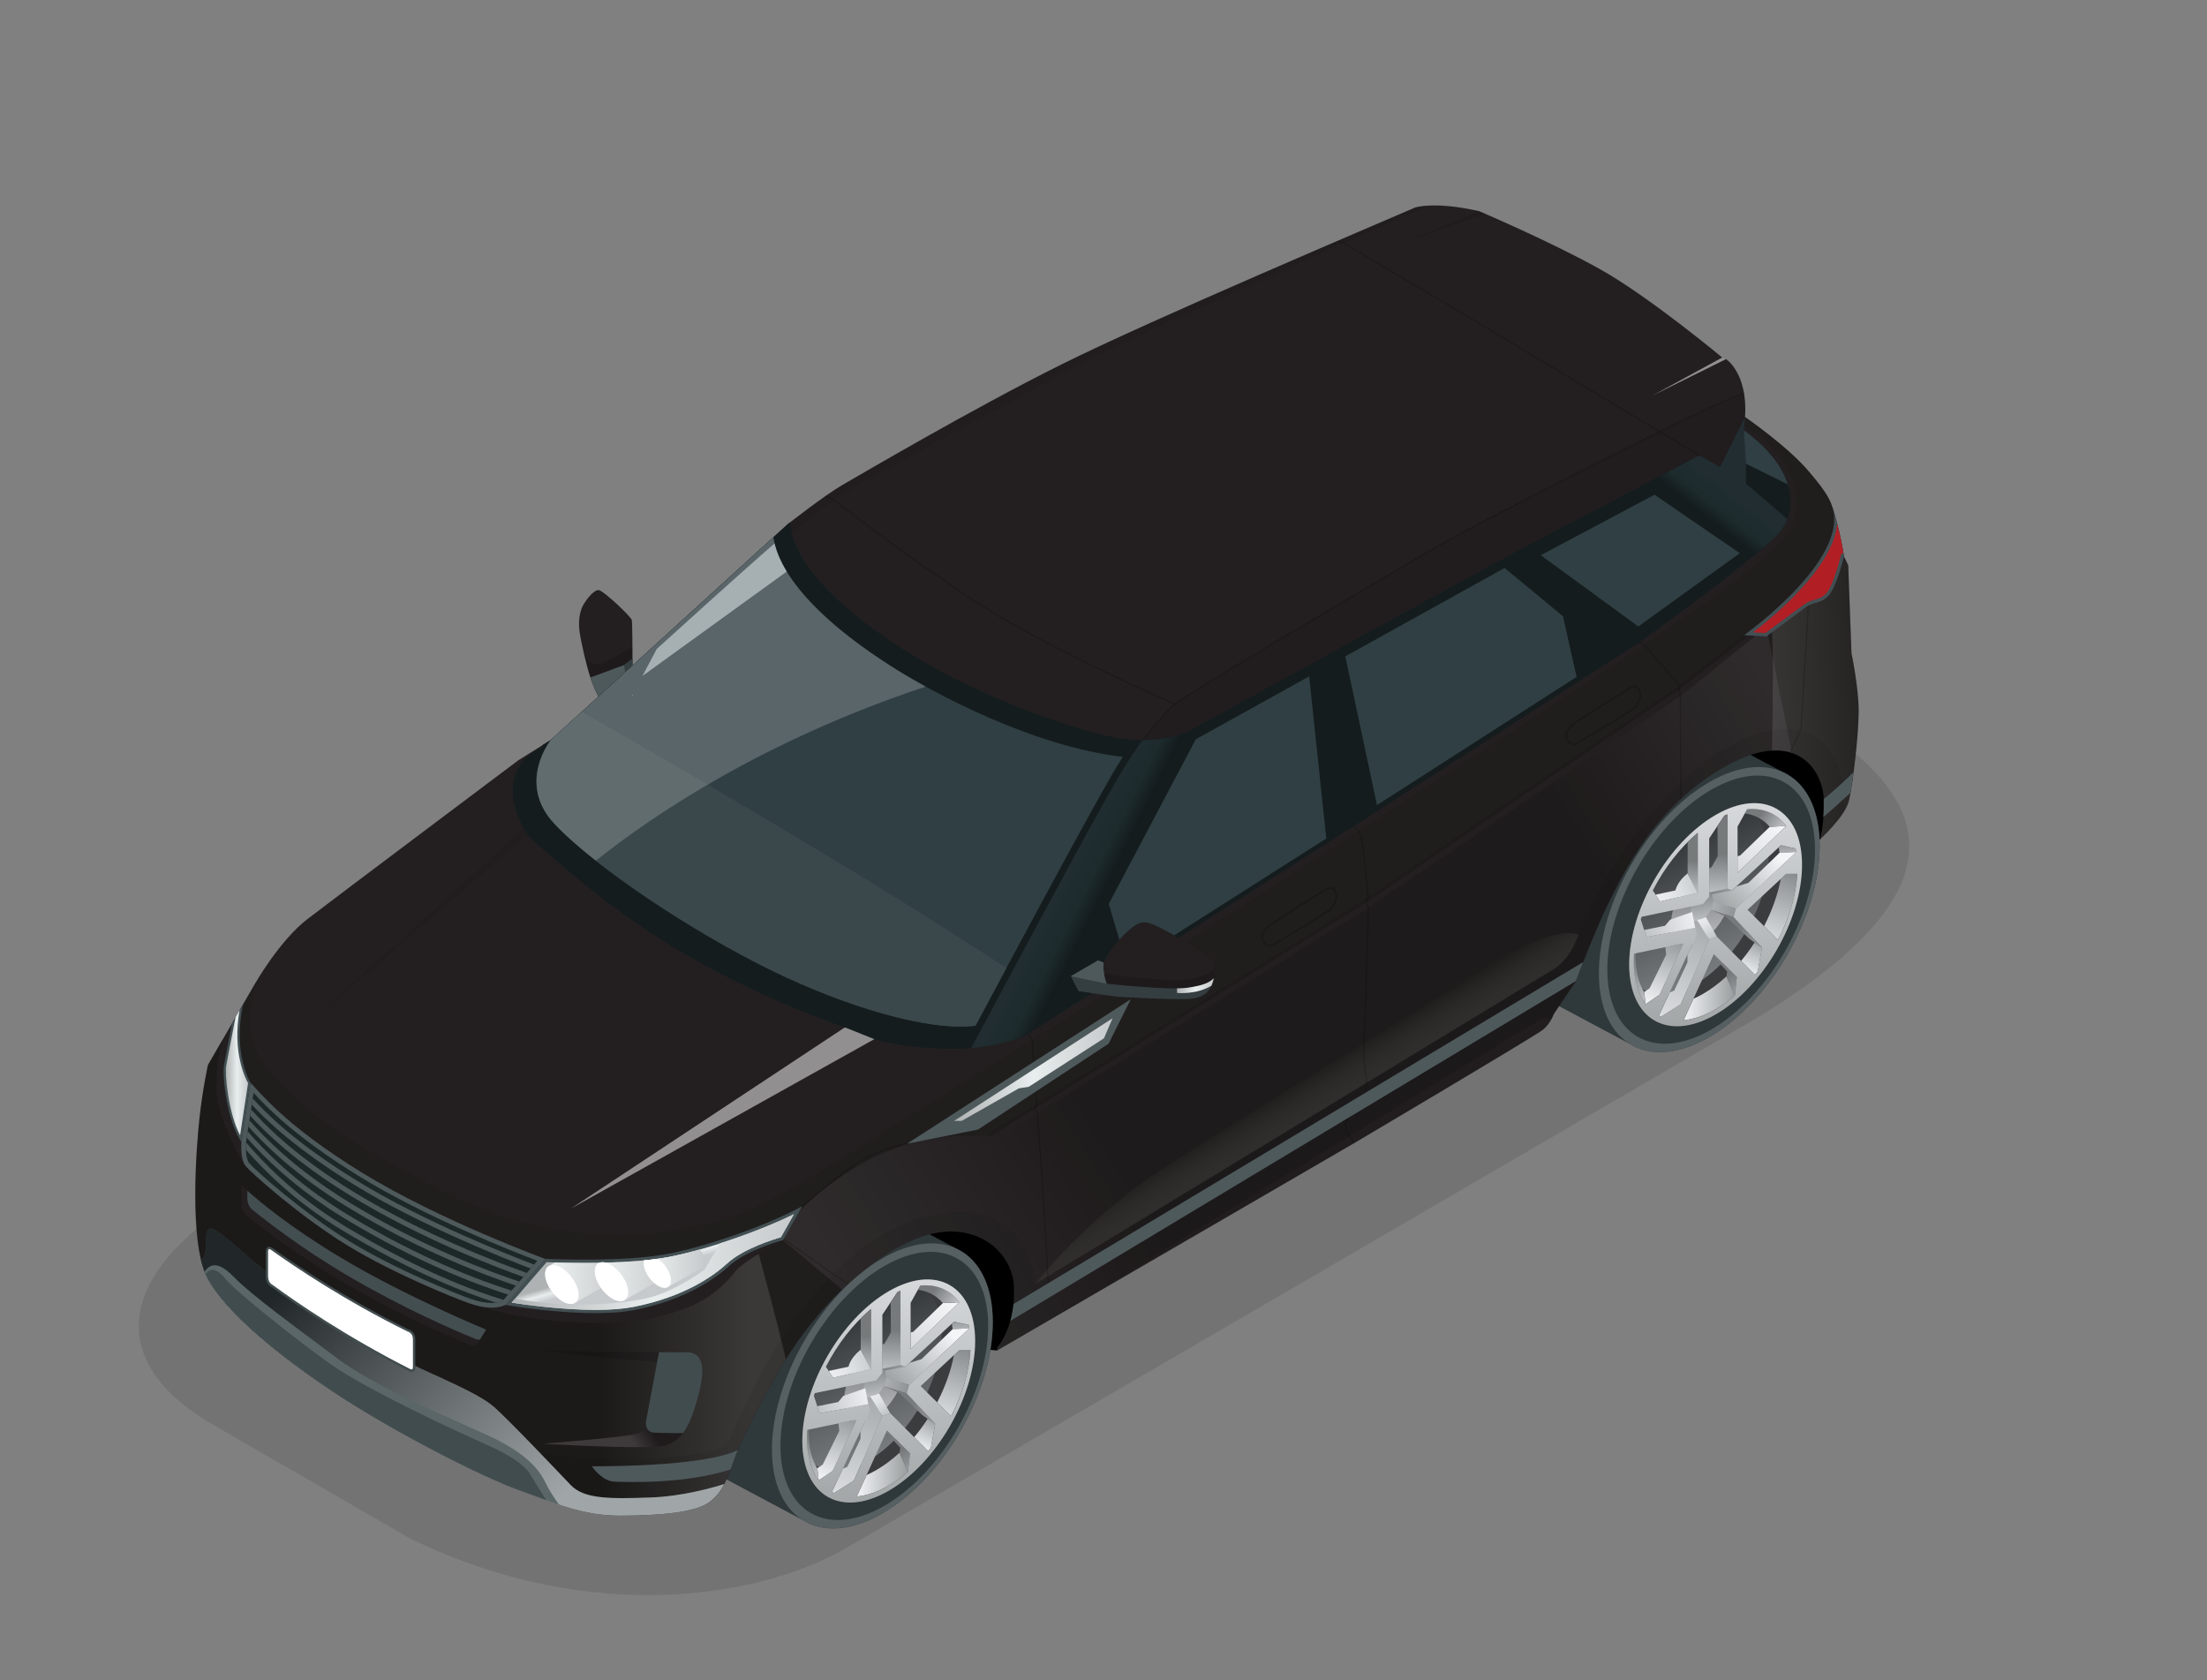 <svg xmlns="http://www.w3.org/2000/svg" xmlns:xlink="http://www.w3.org/1999/xlink" width="547.67" height="416.88" viewBox="0 0 547.67 416.88"><rect x="0" y="0" width="547.67" height="416.88" fill="#808080" stroke="none"/><defs><linearGradient id="b" x1="223.54" y1="359.29" x2="207.57" y2="323.7" gradientUnits="userSpaceOnUse"><stop offset="0" stop-color="#7a7e81"></stop><stop offset="1" stop-color="#2c2f30"></stop></linearGradient><linearGradient id="c" x1="219.46" y1="360.64" x2="215.28" y2="330.57" gradientUnits="userSpaceOnUse"><stop offset="0" stop-color="#e0e2e5"></stop><stop offset="1" stop-color="#5d6061"></stop></linearGradient><linearGradient id="d" x1="218.95" y1="353.8" x2="216.3" y2="338.23" gradientUnits="userSpaceOnUse"><stop offset="0" stop-color="#f8fcff"></stop><stop offset="1" stop-color="#777a7b"></stop></linearGradient><linearGradient id="e" x1="202.31" y1="382" x2="221.14" y2="340.98" gradientUnits="userSpaceOnUse"><stop offset="0" stop-color="#f3f5f7"></stop><stop offset="1" stop-color="#999d9e"></stop></linearGradient><linearGradient id="f" x1="203.74" y1="367.6" x2="210.37" y2="352" xlink:href="#e"></linearGradient><linearGradient id="g" x1="232.63" y1="378.6" x2="223.7" y2="359.86" xlink:href="#d"></linearGradient><linearGradient id="h" x1="245.93" y1="371.47" x2="225.71" y2="348.61" xlink:href="#d"></linearGradient><linearGradient id="i" x1="238.64" y1="330.64" x2="218.6" y2="341.1" xlink:href="#d"></linearGradient><linearGradient id="j" x1="208.55" y1="374.54" x2="199.29" y2="355.9" xlink:href="#d"></linearGradient><linearGradient id="k" x1="238.92" y1="335.81" x2="238.07" y2="325.2" xlink:href="#d"></linearGradient><linearGradient id="l" x1="232.18" y1="357.89" x2="240.47" y2="330.93" xlink:href="#d"></linearGradient><linearGradient id="m" x1="212.61" y1="365.92" x2="225.3" y2="365.92" xlink:href="#e"></linearGradient><linearGradient id="n" x1="227.74" y1="360.37" x2="233.43" y2="348.75" xlink:href="#d"></linearGradient><linearGradient id="o" x1="216.83" y1="346.03" x2="192.11" y2="352.32" xlink:href="#e"></linearGradient><linearGradient id="p" x1="235.18" y1="322.66" x2="203.52" y2="364.97" xlink:href="#e"></linearGradient><linearGradient id="q" x1="241.08" y1="327.14" x2="231.59" y2="320.33" xlink:href="#d"></linearGradient><linearGradient id="r" x1="235.23" y1="329.9" x2="220.46" y2="344.14" xlink:href="#e"></linearGradient><linearGradient id="s" x1="204.08" y1="337.61" x2="230.53" y2="346.49" xlink:href="#d"></linearGradient><linearGradient id="t" x1="215.55" y1="343.71" x2="227.47" y2="363.1" gradientUnits="userSpaceOnUse"><stop offset="0" stop-color="#f3f5f7"></stop><stop offset=".1" stop-color="#edeff1"></stop><stop offset=".22" stop-color="#dee1e3"></stop><stop offset=".35" stop-color="#c6c9ca"></stop><stop offset=".49" stop-color="#a3a7a8"></stop><stop offset=".52" stop-color="#999d9e"></stop></linearGradient><linearGradient id="u" x1="201.38" y1="343.12" x2="245.39" y2="324.17" xlink:href="#t"></linearGradient><linearGradient id="v" x1="218.47" y1="287.63" x2="221.89" y2="382.53" xlink:href="#e"></linearGradient><linearGradient id="w" x1="213.28" y1="346.41" x2="215.05" y2="331.73" xlink:href="#d"></linearGradient><linearGradient id="x" x1="220.8" y1="348.36" x2="221.42" y2="330.02" xlink:href="#d"></linearGradient><linearGradient id="y" x1="428.73" y1="241.1" x2="412.76" y2="205.51" xlink:href="#b"></linearGradient><linearGradient id="z" x1="424.66" y1="242.44" x2="420.48" y2="212.38" xlink:href="#c"></linearGradient><linearGradient id="aa" x1="424.15" y1="235.61" x2="421.5" y2="220.04" xlink:href="#d"></linearGradient><linearGradient id="ab" x1="407.5" y1="263.81" x2="426.34" y2="222.79" xlink:href="#e"></linearGradient><linearGradient id="ac" x1="408.94" y1="249.41" x2="415.56" y2="233.81" xlink:href="#e"></linearGradient><linearGradient id="ad" x1="437.82" y1="260.42" x2="428.89" y2="241.67" xlink:href="#d"></linearGradient><linearGradient id="ae" x1="451.12" y1="253.28" x2="430.91" y2="230.42" xlink:href="#d"></linearGradient><linearGradient id="af" x1="443.84" y1="212.45" x2="423.8" y2="222.91" xlink:href="#d"></linearGradient><linearGradient id="ag" x1="413.74" y1="256.36" x2="404.48" y2="237.71" xlink:href="#d"></linearGradient><linearGradient id="ah" x1="444.12" y1="217.62" x2="443.27" y2="207" xlink:href="#d"></linearGradient><linearGradient id="ai" x1="437.37" y1="239.7" x2="445.66" y2="212.74" xlink:href="#d"></linearGradient><linearGradient id="aj" x1="417.81" y1="247.73" x2="430.49" y2="247.73" xlink:href="#e"></linearGradient><linearGradient id="ak" x1="432.93" y1="242.18" x2="438.63" y2="230.56" xlink:href="#d"></linearGradient><linearGradient id="al" x1="422.02" y1="227.84" x2="397.3" y2="234.13" xlink:href="#e"></linearGradient><linearGradient id="am" x1="440.38" y1="204.47" x2="408.71" y2="246.78" xlink:href="#e"></linearGradient><linearGradient id="an" x1="446.27" y1="208.95" x2="436.79" y2="202.14" xlink:href="#d"></linearGradient><linearGradient id="ao" x1="440.43" y1="211.71" x2="425.66" y2="225.94" xlink:href="#e"></linearGradient><linearGradient id="ap" x1="409.26" y1="219.41" x2="435.72" y2="228.3" xlink:href="#d"></linearGradient><linearGradient id="aq" x1="420.75" y1="225.52" x2="432.66" y2="244.91" xlink:href="#t"></linearGradient><linearGradient id="ar" x1="406.58" y1="224.93" x2="450.58" y2="205.98" xlink:href="#t"></linearGradient><linearGradient id="as" x1="423.66" y1="169.44" x2="427.09" y2="264.34" xlink:href="#e"></linearGradient><linearGradient id="at" x1="418.48" y1="228.23" x2="420.25" y2="213.54" xlink:href="#d"></linearGradient><linearGradient id="au" x1="426" y1="230.17" x2="426.61" y2="211.83" xlink:href="#d"></linearGradient><linearGradient id="av" x1="213" y1="323.34" x2="445.83" y2="181.82" gradientUnits="userSpaceOnUse"><stop offset="0" stop-color="#fff"></stop><stop offset=".27" stop-color="#010101"></stop><stop offset=".78" stop-color="#010101"></stop><stop offset="1" stop-color="#fff"></stop></linearGradient><linearGradient id="aw" x1="185.65" y1="317.03" x2="149" y2="317.03" gradientUnits="userSpaceOnUse"><stop offset="0" stop-color="#fff"></stop><stop offset="1" stop-color="#010101"></stop></linearGradient><linearGradient id="ax" x1="441.19" y1="171.74" x2="472.24" y2="170.13" xlink:href="#aw"></linearGradient><linearGradient id="ay" x1="325.33" y1="276.97" x2="320.52" y2="269.05" gradientUnits="userSpaceOnUse"><stop offset="0" stop-color="#fff"></stop><stop offset=".12" stop-color="#fafafa"></stop><stop offset=".25" stop-color="#eee"></stop><stop offset=".37" stop-color="#d9d9d9"></stop><stop offset=".5" stop-color="#bcbcbc"></stop><stop offset=".63" stop-color="#979797"></stop><stop offset=".76" stop-color="#696969"></stop><stop offset=".89" stop-color="#343434"></stop><stop offset="1" stop-color="#010101"></stop></linearGradient><linearGradient id="az" x1="155.3" y1="355.19" x2="159.77" y2="352.29" xlink:href="#aw"></linearGradient><linearGradient id="ba" x1="292.09" y1="244.59" x2="301.21" y2="244.59" gradientUnits="userSpaceOnUse"><stop offset="0" stop-color="#afb2b3"></stop><stop offset=".5" stop-color="#e8eded"></stop><stop offset="1" stop-color="#c7cacc"></stop></linearGradient><linearGradient id="bb" x1="236.76" y1="265.41" x2="276.08" y2="265.41" xlink:href="#ba"></linearGradient><linearGradient id="bc" x1="56.05" y1="266.2" x2="61.56" y2="266.2" xlink:href="#ba"></linearGradient><filter id="be" x="56.05" y="250.66" width="5.51" height="31.08" color-interpolation-filters="sRGB" filterUnits="userSpaceOnUse"></filter><filter id="bg" x="56.05" y="-8418.94" width="5.51" height="32766" color-interpolation-filters="sRGB" filterUnits="userSpaceOnUse"></filter><mask id="bf" x="56.05" y="-8418.94" width="5.51" height="32766" maskUnits="userSpaceOnUse"></mask><linearGradient id="bh" x1="55.61" y1="254.09" x2="64.4" y2="282.69" gradientUnits="userSpaceOnUse"><stop offset="0" stop-color="#a1a1a1"></stop><stop offset=".31" stop-color="#fff"></stop><stop offset=".37" stop-color="#f4f4f4"></stop><stop offset=".47" stop-color="#d8d8d8"></stop><stop offset=".61" stop-color="#ababab"></stop><stop offset=".76" stop-color="#6c6c6c"></stop><stop offset=".94" stop-color="#1c1c1c"></stop><stop offset="1" stop-color="#000"></stop></linearGradient><mask id="bd" x="56.05" y="250.66" width="5.51" height="31.08" maskUnits="userSpaceOnUse"><g filter="url(#be)"><g mask="url(#bf)"><path d="m61.56,268.79c-.67-1.2-3.97-7.78-2.1-18.13l-1.01,1.74c-.23,1.2-1.83,9.58-2.31,11.98-.42,2.11.51,11.84,3.44,17.36l1.98-12.95Z" fill="url(#bh)"></path></g></g></mask><linearGradient id="bi" x1="55.61" y1="254.09" x2="64.4" y2="282.69" gradientUnits="userSpaceOnUse"><stop offset="0" stop-color="#fff"></stop><stop offset=".31" stop-color="#fff"></stop><stop offset="1" stop-color="#fff"></stop></linearGradient><linearGradient id="bj" x1="161.92" y1="311.97" x2="162.82" y2="315.12" xlink:href="#ba"></linearGradient><linearGradient id="bk" x1="126.97" y1="313.16" x2="197.03" y2="313.16" xlink:href="#ba"></linearGradient><linearGradient id="bl" x1="135.29" y1="318.4" x2="154.01" y2="318.4" gradientUnits="userSpaceOnUse"><stop offset="0" stop-color="#eef3f2"></stop><stop offset="1" stop-color="#c7cacc"></stop></linearGradient><linearGradient id="bm" x1="147.6" y1="317.45" x2="166.32" y2="317.45" xlink:href="#bl"></linearGradient><linearGradient id="bn" x1="159.75" y1="314.82" x2="175.02" y2="314.82" xlink:href="#bl"></linearGradient><filter id="bp" x="126.97" y="301.28" width="70.06" height="23.77" color-interpolation-filters="sRGB" filterUnits="userSpaceOnUse"></filter><filter id="br" x="126.97" y="-8418.94" width="70.06" height="32766" color-interpolation-filters="sRGB" filterUnits="userSpaceOnUse"></filter><mask id="bq" x="126.97" y="-8418.94" width="70.06" height="32766" maskUnits="userSpaceOnUse"></mask><linearGradient id="bs" x1="123.6" y1="314.25" x2="170.26" y2="313.22" xlink:href="#bh"></linearGradient><mask id="bo" x="126.97" y="301.28" width="70.06" height="23.77" maskUnits="userSpaceOnUse"><g filter="url(#bp)"><g mask="url(#bq)"><path d="m147.8,325.04c-8.35,0-17.41-1.27-20.83-1.8l8.67-10.04c1.15.05,4.74.18,9.23.18,6.24,0,15-.26,21.3-1.51,10.27-2.04,23.19-6.79,30.86-10.59l-3.26,5.74c-1.69.48-9.33,2.82-13.33,6.5-3.23,2.97-10.54,8.31-23.32,10.79-2.5.49-5.64.73-9.32.73Z" fill="url(#bs)"></path></g></g></mask><linearGradient id="bt" x1="123.6" y1="314.25" x2="170.26" y2="313.22" xlink:href="#bi"></linearGradient><linearGradient id="bu" x1="141.77" y1="368.43" x2="78.73" y2="309.46" xlink:href="#aw"></linearGradient><linearGradient id="bv" x1="272.68" y1="223.16" x2="263.68" y2="218.66" gradientUnits="userSpaceOnUse"><stop offset="0" stop-color="#141c1e"></stop><stop offset=".39" stop-color="#1d2b2d"></stop><stop offset="1" stop-color="#212d31"></stop></linearGradient><linearGradient id="bw" x1="423.4" y1="128.22" x2="428.75" y2="121.35" xlink:href="#bv"></linearGradient></defs><g><g id="a"><path d="m63.1,295.15L355.91,125.01l89.18,51.49c38.74,22.36,39.99,45.23-6.87,74.77l-228.79,133.18c-19.54,11.22-61.64,19.74-107.66-2.68l-48.64-28.08c-26.07-14.83-26.77-37.32,9.98-58.54Z" opacity=".1"></path><path d="m242.53,304.44c-9.49-1.29-23.57.59-23.57.59l25.21,29.77,3.25.32s6.65-9.47,6.53-14.83c-.12-5.35-1.93-14.55-11.43-15.84Z"></path><path d="m432.05,185.04c2.64-.91,19.15-.9,21.94,6.51,2.79,7.41-.21,14.55-2.3,16.65-2.09,2.11-14.55,3.52-15.24,2.59-.69-.92-4.4-25.75-4.4-25.75Z"></path><path d="m237.76,310.05l-18.79-9.95c-4.88-2.42-11.44-1.86-18.64,2.3-15.13,8.73-27.39,29.98-27.39,47.45,0,8.16,2.67,14.05,7.07,17.12l20.84,11.11c4.83,2.14,11.17,1.47,18.12-2.55,15.13-8.74,27.4-29.98,27.4-47.45,0-9.06-3.31-15.33-8.6-18.03Z" fill="#2f383a"></path><path d="m246.36,328.09c0,17.47-12.27,38.71-27.4,47.45-15.13,8.74-27.39,1.65-27.4-15.82,0-17.47,12.27-38.72,27.4-47.45,15.13-8.73,27.4-1.65,27.4,15.81Z" fill="#565f62"></path><path d="m245.21,329.03c0,16.43-11.54,36.42-25.77,44.64-14.23,8.21-25.77,1.55-25.77-14.88s11.54-36.42,25.77-44.63c14.23-8.21,25.77-1.55,25.77,14.88Z" fill="#2f383a"></path><path d="m241.99,332.79c0,13.67-9.6,30.31-21.45,37.14-11.84,6.84-21.44,1.29-21.44-12.38s9.6-30.31,21.44-37.14c11.85-6.84,21.45-1.29,21.45,12.38Z" fill="#3a3c3e"></path><path d="m215.47,362.45c10.06-5.81,18.22-19.94,18.22-31.55,0-7.18-3.12-11.72-7.88-12.77-1.68.48-3.45,1.24-5.27,2.29-11.84,6.84-21.44,23.47-21.44,37.14,0,.97.05,1.9.14,2.79,3.02,5.07,9.15,6.19,16.23,2.1Z" fill="url(#b)"></path><path d="m224.54,338.64c0,4.8-3.37,10.64-7.53,13.05-4.16,2.4-7.53.45-7.53-4.35s3.37-10.64,7.53-13.04c4.16-2.4,7.53-.46,7.53,4.35Z" fill="url(#c)"></path><path d="m219.99,341.5c0,1.82-1.28,4.04-2.86,4.95-1.58.91-2.86.17-2.86-1.65s1.28-4.04,2.86-4.95c1.58-.91,2.86-.17,2.86,1.65Z" fill="url(#d)"></path><path d="m215.28,347.44l.19,1,.42,1.68-2.35,5v1.9l-3.28,6.98-1.11.45-2.71,5.75c.19.1.38.2.57.29l4.88-3.09,7.06-16.01-3.04-4.93-.64.99Z" fill="url(#e)"></path><polygon points="212.57 352.27 208.07 353.2 208.27 355.08 204.16 363.43 202.81 364.33 203.17 367.36 206.61 365.04 212.57 352.27" fill="url(#f)"></polygon><path d="m225.81,360.67l-5.71-5.71-.22.48,3.53,3.82-.17,1.22,2.04,4.79s.02-.02.03-.03l.51-4.57Z" fill="url(#g)"></path><polygon points="219.44 343.96 223.19 345.74 228.87 351.15 232.07 353.36 225.01 345.75 219.44 343.96" fill="url(#h)"></polygon><path d="m219.63,340.1h0l5-.94-1.17-.46-4.35.93h0c.21.11.38.27.52.47Z" fill="url(#i)"></path><path d="m200.74,354.73l-.43.09c-.05.7-.08,1.4-.08,2.08,0,4.45,1.07,7.99,2.93,10.46l-.36-3.03s-2.44-3.37-2.07-9.6Z" fill="url(#j)"></path><path d="m236.77,327.97l-.56.52c.12.67.18,1.34.18,1.34l4.17-.21c-.05-.28-.1-.57-.16-.84l-3.63-.8Z" fill="url(#k)"></path><path d="m240.81,335.04h-2.78l-1.31,1.22c-.75,3.94-2.2,7.96-4.17,11.75l3.46,3.42c2.74-5.3,4.5-11.04,4.79-16.39Z" fill="url(#l)"></path><path d="m217.44,364.81c-.81.46-1.61.87-2.39,1.21l-2.43,5.33c2.44-.21,5.12-1.1,7.93-2.72,1.64-.95,3.23-2.09,4.75-3.39l-2.09-4.75c-1.83,1.7-3.77,3.16-5.77,4.32Z" fill="url(#m)"></path><path d="m226.86,356.63l3.46,3.46c.23-.28.46-.57.69-.85l1.06-5.89-1.86-1.29c-1.03,1.6-2.16,3.13-3.35,4.56Z" fill="url(#n)"></path><polygon points="209.28 346.39 207.99 347.91 202.81 348.96 203.37 350.71 215.47 348.44 214.72 344.49 209.28 346.39" fill="url(#o)"></polygon><polygon points="226.56 330.53 225.98 330.63 225.98 334.79 238.04 323.16 233.97 323.36 226.56 330.53" fill="url(#p)"></polygon><path d="m228.35,319.01l-.58,1.04c4.07.47,6.19,3.3,6.19,3.3l4.07-.2c-2.22-3.06-5.62-4.54-9.69-4.15Z" fill="url(#q)"></path><polygon points="240.56 329.61 236.39 329.83 228.67 337.27 225.7 338.18 224.63 339.16 219.63 340.1 219.99 341.89 225.6 343.7 240.56 329.61" fill="url(#r)"></polygon><path d="m219.99,341.89h-.02c-.06.66-.27,1.34-.59,1.99l.05.02,5.57,1.85.59-2.06-5.6-1.81Z" fill="url(#s)"></path><path d="m215.92,346.45s1.08-.05,2.2-.7l2.77,4.92-1.93.71-3.04-4.93Z" fill="url(#t)"></path><path d="m210.57,339.14l-4.94,1.06,1.1,1.69,9.37-2.14-2.51-4.85c-2.71,2.19-3.02,4.25-3.02,4.25Z" fill="url(#u)"></path><path d="m220.54,320.41c-11.84,6.84-21.44,23.47-21.44,37.14s9.6,19.22,21.44,12.38c11.85-6.84,21.45-23.47,21.45-37.14s-9.6-19.22-21.45-12.38Zm5.43,2.91l2.38-4.31c4.07-.39,7.47,1.09,9.69,4.15l-12.07,11.63v-11.47Zm-9.87,1.53v14.9l-9.37,2.14-1.78-2.74c2.82-5.52,6.71-10.59,11.15-14.3Zm-12.93,42.51c-1.86-2.47-2.93-6.01-2.93-10.46,0-.69.02-1.38.08-2.08l12.26-2.55-5.96,12.77-3.44,2.32Zm22.13-2.12c-1.52,1.3-3.11,2.45-4.75,3.39-2.81,1.62-5.49,2.51-7.93,2.72l7.48-16.4,5.71,5.71-.51,4.57Zm5.71-6c-.23.29-.46.57-.69.85l-9.43-9.42-1.93.71-7.06,16.01-4.88,3.09c-.2-.09-.39-.18-.57-.29l9.44-20.07-.42-1.68-12.1,2.27-1.4-4.34c.07-.22.14-.44.21-.66l15.26-3.19,1.52-1.81v-14.45l3.76-5.66c.25-.11.49-.22.73-.32v18.41l1.17.46,12.14-11.19,3.63.8c.06.27.11.56.16.84l-14.96,14.09-.59,2.06,7.06,7.6-1.06,5.89Zm-2.55-15.28l9.58-8.92h2.78c-.3,5.35-2.05,11.09-4.79,16.39l-7.56-7.47Z" fill="url(#v)"></path><path d="m216.1,339.75v-14.9c-.86.72-1.7,1.49-2.51,2.3v7.74l2.51,4.85Z" fill="url(#w)"></path><path d="m219.44,333.54l-.47.19v5.75l.14.14,4.35-.93v-18.41c-.24.1-.49.21-.73.32l-1.72,2.59.07,7.44-1.63,2.9Z" fill="url(#x)"></path><path d="m442.96,191.86l-18.79-9.95c-4.88-2.42-11.44-1.85-18.64,2.3-15.13,8.74-27.39,29.98-27.39,47.45,0,8.16,2.68,14.04,7.07,17.12l20.83,11.11c4.83,2.14,11.17,1.46,18.12-2.55,15.13-8.74,27.4-29.98,27.4-47.45,0-9.06-3.31-15.33-8.6-18.04Z" fill="#2f383a"></path><path d="m451.56,209.9c0,17.47-12.26,38.71-27.4,47.45-15.13,8.74-27.39,1.65-27.4-15.82,0-17.47,12.27-38.72,27.4-47.45,15.13-8.74,27.4-1.65,27.4,15.82Z" fill="#565f62"></path><path d="m450.4,210.84c0,16.43-11.54,36.42-25.77,44.64-14.23,8.22-25.77,1.55-25.77-14.88s11.54-36.42,25.77-44.63c14.23-8.21,25.77-1.55,25.77,14.88Z" fill="#2f383a"></path><path d="m447.18,214.61c0,13.67-9.6,30.31-21.44,37.14-11.84,6.84-21.45,1.29-21.45-12.38s9.6-30.31,21.45-37.14c11.84-6.84,21.44-1.29,21.44,12.38Z" fill="#3a3c3e"></path><path d="m420.67,244.26c10.06-5.81,18.22-19.94,18.22-31.55,0-7.18-3.12-11.72-7.88-12.77-1.69.48-3.45,1.24-5.27,2.29-11.84,6.83-21.45,23.47-21.45,37.14,0,.97.05,1.9.14,2.79,3.02,5.07,9.15,6.19,16.23,2.1Z" fill="url(#y)"></path><path d="m429.74,220.45c0,4.8-3.37,10.64-7.53,13.05-4.16,2.4-7.53.45-7.53-4.35s3.37-10.64,7.53-13.04c4.16-2.4,7.53-.45,7.53,4.35Z" fill="url(#z)"></path><path d="m425.19,223.31c0,1.82-1.28,4.04-2.86,4.95-1.58.91-2.86.17-2.86-1.65s1.28-4.04,2.86-4.95c1.58-.91,2.86-.17,2.86,1.65Z" fill="url(#aa)"></path><path d="m420.48,229.25l.19,1,.42,1.68-2.35,5v1.9l-3.28,6.98-1.11.45-2.71,5.75c.19.1.38.2.57.29l4.88-3.09,7.06-16-3.04-4.94-.64.99Z" fill="url(#ab)"></path><polygon points="417.77 234.08 413.26 235.01 413.47 236.89 409.35 245.24 408.01 246.14 408.37 249.17 411.8 246.85 417.77 234.08" fill="url(#ac)"></polygon><path d="m431,242.48l-5.71-5.71-.22.49,3.53,3.82-.17,1.22,2.04,4.79s.02-.02.03-.03l.51-4.57Z" fill="url(#ad)"></path><polygon points="424.63 225.77 428.39 227.55 434.07 232.95 437.26 235.17 430.2 227.56 424.63 225.77" fill="url(#ae)"></polygon><path d="m424.82,221.91h0l5-.94-1.18-.46-4.35.93h0c.2.11.38.26.52.47Z" fill="url(#af)"></path><path d="m405.93,236.54l-.43.09c-.05.7-.08,1.4-.08,2.08,0,4.45,1.07,7.99,2.94,10.45l-.36-3.03s-2.45-3.37-2.07-9.6Z" fill="url(#ag)"></path><path d="m441.97,209.78l-.56.52c.12.67.18,1.33.18,1.33l4.17-.21c-.05-.28-.1-.57-.15-.84l-3.63-.8Z" fill="url(#ah)"></path><path d="m446,216.85h-2.78l-1.31,1.22c-.75,3.94-2.2,7.96-4.16,11.75l3.46,3.42c2.74-5.3,4.5-11.04,4.79-16.39Z" fill="url(#ai)"></path><path d="m422.63,246.62c-.81.47-1.61.87-2.39,1.22l-2.43,5.32c2.44-.21,5.12-1.1,7.93-2.72,1.64-.94,3.23-2.09,4.75-3.39l-2.09-4.75c-1.83,1.7-3.77,3.16-5.77,4.32Z" fill="url(#aj)"></path><path d="m432.05,238.44l3.46,3.46c.23-.28.46-.56.69-.85l1.06-5.88-1.86-1.29c-1.03,1.6-2.15,3.13-3.35,4.57Z" fill="url(#ak)"></path><polygon points="414.47 228.2 413.18 229.72 408.01 230.77 408.57 232.52 420.67 230.25 419.92 226.3 414.47 228.2" fill="url(#al)"></polygon><polygon points="431.76 212.34 431.17 212.44 431.17 216.6 443.24 204.97 439.16 205.17 431.76 212.34" fill="url(#am)"></polygon><path d="m433.55,200.82l-.58,1.04c4.07.47,6.19,3.31,6.19,3.31l4.07-.2c-2.22-3.06-5.62-4.54-9.69-4.15Z" fill="url(#an)"></path><polygon points="445.75 211.42 441.58 211.63 433.87 219.08 430.9 219.98 429.83 220.97 424.82 221.91 425.19 223.7 430.79 225.51 445.75 211.42" fill="url(#ao)"></polygon><path d="m425.19,223.7h-.02c-.06.66-.27,1.34-.58,1.99l.05.02,5.57,1.85.59-2.06-5.6-1.81Z" fill="url(#ap)"></path><path d="m421.12,228.26s1.08-.05,2.19-.7l2.77,4.92-1.93.71-3.04-4.94Z" fill="url(#aq)"></path><path d="m415.77,220.95l-4.94,1.06,1.1,1.69,9.37-2.14-2.51-4.85c-2.71,2.19-3.02,4.25-3.02,4.25Z" fill="url(#ar)"></path><path d="m425.74,202.22c-11.84,6.83-21.45,23.47-21.45,37.14s9.6,19.22,21.45,12.38c11.84-6.84,21.44-23.47,21.44-37.14s-9.6-19.22-21.44-12.38Zm5.43,2.91l2.38-4.31c4.07-.39,7.47,1.09,9.69,4.15l-12.06,11.63v-11.47Zm-9.87,1.53v14.9l-9.37,2.14-1.78-2.74c2.82-5.52,6.71-10.59,11.15-14.3Zm-12.93,42.51c-1.86-2.47-2.94-6.01-2.94-10.45,0-.69.03-1.38.08-2.08l12.27-2.55-5.97,12.77-3.44,2.32Zm22.12-2.12c-1.53,1.3-3.12,2.44-4.75,3.39-2.82,1.63-5.5,2.51-7.93,2.72l7.48-16.4,5.71,5.71-.51,4.57Zm5.71-6c-.23.29-.46.57-.69.85l-9.43-9.43-1.93.71-7.06,16-4.88,3.09c-.2-.09-.39-.18-.57-.29l9.44-20.07-.42-1.68-12.1,2.27-1.4-4.34c.07-.22.14-.44.21-.66l15.26-3.19,1.51-1.81v-14.45l3.76-5.66c.25-.11.49-.22.73-.32v18.41l1.18.46,12.14-11.19,3.63.8c.05.28.11.56.15.84l-14.96,14.09-.59,2.06,7.06,7.6-1.06,5.88Zm-2.55-15.28l9.58-8.92h2.78c-.3,5.35-2.05,11.09-4.79,16.39l-7.56-7.47Z" fill="url(#as)"></path><path d="m421.3,221.56v-14.9c-.86.72-1.7,1.49-2.51,2.3v7.74l2.51,4.85Z" fill="url(#at)"></path><path d="m424.63,215.35l-.48.19v5.75l.14.14,4.35-.93v-18.41c-.24.1-.49.2-.73.32l-1.72,2.59.07,7.45-1.63,2.9Z" fill="url(#au)"></path><path d="m459.45,162.16l-.81-21.88-1.06-2.22s-.46-3.54-1.82-8.64c-1.37-5.1-1.62-6.22-6.93-12.48-5.31-6.27-15.8-13.47-15.8-13.47.73-10.85-4.7-14.36-4.7-14.36l-.63-.12s-18.39-15.36-30.73-22.24c-12.33-6.87-29.92-14.35-29.92-14.35-11.12-2.53-15.87-.91-15.87-.91-9.3,4.04-65.19,27.7-87.73,38.92-22.54,11.22-50.13,27.49-54.38,29.92-4.24,2.42-13.54,9.7-13.54,9.7l-38.58,35.14c0-3.13-.01-10.64-.17-11.31-.19-.84-6.87-7.17-8.16-7.42-1.29-.25-3.71,3.02-4.25,4.45-.54,1.44-.89,3.27-.54,5.89.35,2.62,1.73,8.51,2.77,11.63.58,1.72,1.33,3.35,1.89,4.47l-11.78,10.73-8.08,5.05s-45.38,34.06-52.36,39.42c-6.97,5.36-13.14,16.27-13.14,16.27l-11.52,19.91s-1.31,5.86-2.12,13.34c-.81,7.48-2.53,30.53,1.82,39.12,4.35,8.59,17.89,19.71,32.14,29.11,14.25,9.4,35.79,20.5,45.36,23.94,9.57,3.44,15.83,6.33,25.25,6.33s18.37-.76,21.88-3.3c3.51-2.54,4.68-6.19,6.68-11.77,2-5.57,9.77-19.47,12.32-23.6,7.28-11.79,18.68-23.91,31.27-29.55,14.83-6.64,25,2.38,25.42,11.32.48,10.18-4.2,15.21-4.2,15.21v.71l87.97-51.08s45.57-26.95,47.49-28.52c1.92-1.57,2.68-3.89,2.68-3.89l5.41-7.99s4.85-12.88,8.19-19.56c3.33-6.67,11.42-24.11,29.06-33.96,17.64-9.85,24.21,1.21,24.36,8.39.15,7.18-1.11,9.91-1.11,9.91,0,0,6.37-5.71,7.33-9.7.96-3.99,2.37-15.97,2.42-21.98.05-6.01-1.77-14.56-1.77-14.56Z" fill="#231f20"></path><path d="m444.31,185.04l-5.99-29.58s-1.39.97-3.37,2.4l.49.06-18.49,14.9-77.95,52.74-91.66,56.91-.92-.52c-2.58-.22-13.48-.84-24.19,2.98-12.25,4.36-21.66,13.34-23.89,15.64-2.23,2.3-4.05,7.15-4.05,7.15l14.63,12.27c5.24-5.05,11.11-9.35,17.26-12.11,14.83-6.64,25,2.38,25.42,11.32.48,10.18-4.2,15.21-4.2,15.21v.71l13.92-8.09h0s118.22-72.51,120.94-74.06c.97-.56,1.9-.43,2.69-.05.4-.74.58-1.29.58-1.29l5.41-7.99s4.85-12.88,8.19-19.56c3.33-6.67,11.42-24.11,29.06-33.96,7.25-4.05,12.63-4.56,16.46-3.27l-.36-1.81Zm-53.08,48.14c-2.15,5.27-5.37,7.12-5.37,7.12l-129.01,78.36s12.69-16.58,33.02-29.56c20.33-12.98,62.85-39.13,68.3-42.6,5.22-3.32,25.02-17.29,33.59-14.6-.2.49-.38.92-.52,1.27Z" fill="url(#av)" opacity=".07"></path><path d="m459.45,162.16l-.81-21.88-1.06-2.22s-.46-3.54-1.82-8.64c-1.37-5.1-1.62-6.22-6.93-12.48-5.31-6.27-15.8-13.47-15.8-13.47l-.49,2.03c13.01,7.26,15.32,18.92,11.77,25.89-3.62,7.12-33.37,26.45-36.29,28.69-2.13,1.63-72.23,47.01-113.72,73.72,2.96,1.76,5.68,3.53,6.21,4.2,1.1,1.38,1.1,3.85.39,5.89-.71,2.05-1.97,3.81-6.17,4.02-4.2.21-17.4-.56-17.4-.56l-3.4-.47c-4.79,3.06-8.03,5.11-9.17,5.8-8.68,5.25-47.13,29.2-56.41,35.05-9.27,5.86-22.45,13.37-28.2,14.74-15.99,3.8-24.27,5.33-41.43,2.77-17.16-2.56-32.51-11.33-47.38-19.8-15.73-8.97-27.71-20.86-28.86-27.94-.84-5.18,0-10.18,1.29-14.26-.42.7-.65,1.11-.65,1.11l-4.9,8.47c-.5,4.81-.9,12,.6,15.37,2.37,5.3,5.81,13.43,5.81,14.19s-3.92,6.89-3.92,6.89c0,0-6.95-11.41-6.95-19.34,0-5.79.72-9.03,1.48-11.96l-3.64,6.28s-1.31,5.86-2.12,13.34c-.81,7.48-2.53,30.53,1.82,39.12,4.35,8.59,17.89,19.71,32.14,29.11,14.25,9.4,35.79,20.5,45.36,23.94,9.57,3.44,15.83,6.33,25.25,6.33s18.37-.76,21.88-3.3c3.51-2.54,4.68-6.19,6.68-11.77,2-5.57,9.77-19.47,12.32-23.6,7.28-11.79,18.68-23.91,31.27-29.55,14.83-6.64,25,2.38,25.42,11.32.48,10.18-4.2,15.21-4.2,15.21v.71l13.92-8.09h0s118.22-72.51,120.94-74.06c.97-.56,1.9-.43,2.69-.05.4-.74.58-1.29.58-1.29l5.41-7.99s4.85-12.88,8.19-19.56c3.33-6.67,11.42-24.11,29.06-33.96,17.64-9.85,24.21,1.21,24.36,8.39.15,7.18-1.11,9.91-1.11,9.91,0,0,6.37-5.71,7.33-9.7.96-3.99,2.37-15.97,2.42-21.98.05-6.01-1.77-14.56-1.77-14.56ZM118.62,333.15c-.73,1.16-2.09.51-2.09.51-5.61-2.29-18-7.66-31.58-15.63-11.87-6.97-20.77-13.98-23.85-16.5,0,0-1.17-.9-1.17-2.82v-4.58s8.09,8.03,24.41,17.83c16.33,9.8,36.29,17.99,36.29,17.99l-2.01,3.2Zm45.08,25.78c-5.84.66-28.99-.66-28.99-.66,0,0,18.5-1.52,22.34-2.27,3.84-.76,4.71-2.27,4.71-2.27l9.99-2.44c-1.37,3.7-3.48,7.12-8.05,7.64Zm18.68-43.33c-1.86,2.57-6.38,6.88-11.7,8.84-5.32,1.96-11.38,4.28-26.04,3.78-14.66-.5-23.57-3.39-25.69-4.09l8-5.47,51.28-7.81,16.06-3.15s-10.07,5.32-11.93,7.89Zm234.59-142.78l-77.95,52.74-91.66,56.91-1.27-.72,92.97-57.84,77.5-52.74,16.46-12.76.78-.68,1.66.2-18.49,14.9Z" opacity=".08"></path><path d="m188.27,311.15c-2.52,1.55-5.05,3.28-5.89,4.44-1.86,2.57-6.38,6.88-11.7,8.84-5.32,1.96-11.38,4.28-26.04,3.78-14.66-.5-23.57-3.39-25.69-4.09l8-5.47,8.98-1.37c-16.21-3.77-41.14-13.3-62.01-25.25-4.21-2.41-7.52-5.11-10.11-7.93-1.15,2.06-3.12,5.15-3.12,5.15,0,0-6.95-11.41-6.95-19.34,0-5.79.72-9.03,1.48-11.96l-3.64,6.28s-1.31,5.86-2.12,13.34c-.81,7.48-2.53,30.53,1.82,39.12,4.35,8.59,17.89,19.71,32.14,29.11,14.25,9.4,35.79,20.5,45.36,23.94,9.57,3.44,15.83,6.33,25.25,6.33s18.37-.76,21.88-3.3c3.51-2.54,4.68-6.19,6.68-11.77,2-5.57,9.77-19.47,12.32-23.6.03-.04.05-.08.08-.12-2.21-9.53-5.23-20.69-6.73-26.15Zm-69.65,22c-.73,1.16-2.09.51-2.09.51-5.61-2.29-18-7.66-31.58-15.63-11.87-6.97-20.77-13.98-23.85-16.5,0,0-1.17-.9-1.17-2.82v-4.58s8.09,8.03,24.41,17.83c16.33,9.8,36.29,17.99,36.29,17.99l-2.01,3.2Zm45.08,25.78c-5.84.66-28.99-.66-28.99-.66,0,0,18.5-1.52,22.34-2.27,3.84-.76,4.71-2.27,4.71-2.27l9.99-2.44c-1.37,3.7-3.48,7.12-8.05,7.64Z" fill="url(#aw)" opacity=".12"></path><path d="m351.19,51.49c-9.3,4.04-65.19,27.7-87.73,38.92-22.54,11.22-50.13,27.49-54.38,29.92-4.24,2.42-13.54,9.7-13.54,9.7l-1.91,1.74v3.09s10.64-9.28,16.22-12.65c5.59-3.37,50.26-27.66,60.72-33.06,10.46-5.41,58.06-26.59,62.67-28.72,3.84-1.77,17.15-7.54,21.49-9.42-2.41.1-3.53.48-3.53.48Z" opacity=".07"></path><path d="m429.35,118.78l3.68-15.32c.16-2.32.03-4.29-.26-5.98-5.88,2.3-17.78,7.93-21.53,9.92-4.34,2.3-41.31,20.39-58.68,30.57-17.37,10.18-57.62,33.96-60.98,36.71-3.37,2.75-8.95,10.27-8.95,10.27l15.42,17.03,132.52-81.79.32-.53c-.91-.52-1.52-.87-1.52-.87Z" opacity=".07"></path><polygon points="339.05 223.9 416.55 171.16 433.02 158.4 433.8 157.72 432.79 157.6 416.33 170.35 338.83 223.1 245.29 281.29 246.08 281.74 339.05 223.9" opacity=".12"></polygon><path d="m458.64,140.28l-1.06-2.22s-.19-1.5-.7-3.95c-3.18,6.59-17.33,20.48-17.33,20.48.59,3.79.37,21.24.17,31.66,9.09-.54,12.75,6.93,12.86,12.26.12,5.63-.63,8.52-.96,9.51l.41-.12c1.58-1.5,5.98-5.91,6.77-9.18.96-3.99,2.37-15.97,2.42-21.98.05-6.01-1.77-14.56-1.77-14.56l-.81-21.88Z" fill="url(#ax)" opacity=".1"></path><path d="m428.21,190.11c17.64-9.85,24.21,1.21,24.36,8.39.15,7.18-1.11,9.91-1.11,9.91,0,0,3.97-3.57,6.11-7.03.57-25.36-19.21-25.39-37.55-9.83-18.35,15.55-26.64,36.37-28.79,41.63-2.15,5.27-5.37,7.12-5.37,7.12l-129.01,78.36c-1.56-19.71-20.09-20.62-33.38-14.64-27,12.17-41.09,51.04-42.55,53.38-1.46,2.34-5.47,3.51-18.68,4.49-13.22.98-30.42-1.46-30.42-1.46l-2.47,9.54c9.25,3.35,15.45,6.13,24.69,6.13s18.37-.76,21.88-3.3c3.51-2.54,4.68-6.19,6.68-11.77,2-5.57,9.77-19.47,12.32-23.6,7.28-11.79,18.68-23.91,31.27-29.55,14.83-6.64,25,2.38,25.42,11.32.48,10.18-4.2,15.21-4.2,15.21v.71l87.97-51.08s45.57-26.95,47.49-28.52c1.92-1.57,2.68-3.89,2.68-3.89l5.41-7.99s4.85-12.88,8.19-19.56c3.33-6.67,11.42-24.11,29.06-33.96Z" opacity=".07"></path><path d="m391.23,233.18c.15-.35.32-.78.52-1.27-8.57-2.69-28.37,11.29-33.59,14.6-5.45,3.47-47.97,29.62-68.3,42.6-20.33,12.97-33.02,29.56-33.02,29.56l129.01-78.36s3.22-1.85,5.37-7.12Z" fill="url(#ay)" opacity=".07"></path><path d="m427.71,88.98s-.11-.09-.32-.27h0l-17.45,9.51,18.4-9.12-.63-.12Z" fill="#fff" opacity=".5"></path><path d="m368.44,52.99c-.88-.38-1.38-.6-1.38-.6l-18.93,7.92,20.32-7.32Z" opacity=".1"></path><path d="m170.27,335.54c-5.99.03-26.29.04-36.37-.66,0,0,9.25,1.48,12.39,1.66,3.14.17,20.02,1.8,20.02,1.8l7.43,6.11c.94-4.28,1.08-8.93-3.48-8.9Z" opacity=".15"></path><path d="m161.76,353.73s-.87,1.51-4.71,2.27c-3.83.76-22.34,2.27-22.34,2.27,0,0,23.15,1.31,28.99.66,4.57-.51,6.68-3.94,8.05-7.64l-9.99,2.44Z" fill="url(#az)" opacity=".12"></path><g opacity=".2"><path d="m315.03,234.87c-.76,0-1.35-.48-1.77-1.42-.66-1.49.12-2.99,2.31-4.46,2.5-1.68,11.32-7.21,13.23-8.39.51-.31.97-.47,1.38-.47.99,0,1.48.92,1.6,1.77.08.57.18,2.55-1.96,4.22-1.19.93-6.02,3.82-9.54,5.93-1.8,1.08-3.23,1.93-3.52,2.14-.65.45-1.22.68-1.73.68Zm15.15-14.33c-.33,0-.72.14-1.16.41-1.91,1.18-10.72,6.71-13.22,8.38-2,1.34-2.73,2.67-2.16,3.96.61,1.37,1.52,1.54,2.9.57.31-.22,1.74-1.07,3.54-2.15,3.52-2.1,8.33-4.99,9.5-5.9,1.97-1.54,1.88-3.33,1.81-3.84-.05-.33-.28-1.43-1.2-1.43Z"></path></g><g opacity=".2"><path d="m390.45,184.89c-.76,0-1.35-.48-1.77-1.42-.66-1.49.12-2.99,2.31-4.46,2.5-1.68,11.33-7.21,13.23-8.39.51-.31.97-.47,1.38-.47.99,0,1.48.92,1.6,1.77.08.57.18,2.55-1.96,4.22-1.19.93-6.02,3.82-9.54,5.93-1.81,1.08-3.23,1.93-3.52,2.14-.65.45-1.22.68-1.73.68Zm15.15-14.33c-.33,0-.72.14-1.16.41-1.91,1.18-10.72,6.71-13.22,8.38-2,1.34-2.73,2.67-2.16,3.96.61,1.37,1.52,1.54,2.9.57.31-.21,1.74-1.07,3.55-2.15,3.51-2.1,8.33-4.99,9.5-5.9,1.97-1.54,1.88-3.33,1.81-3.84-.05-.34-.28-1.43-1.2-1.43Z"></path></g><path d="m300.9,243.89c.4-1.15.57-2.43.45-3.58-.89.84-3.18,2.52-7.51,2.8-5.8.37-19.08-1.08-20.81-1.92-.83-.4-2.88-.48-4.82-.44l-2.53,1.48,1.94,3.77,9.7,1.34s13.2.78,17.4.56c4.2-.21,5.47-1.98,6.17-4.02Z" opacity=".15"></path><polygon points="73.7 256.58 130.84 207.23 129.89 205.6 73.7 256.58" opacity=".07"></polygon><polygon points="141.63 299.93 209.66 254.94 216.96 256.58 216.96 257.86 141.63 299.93" fill="#fff" opacity=".5"></polygon><path d="m156.94,160.48c-.96.56-5.73,3.33-6.93,3.87-1.33.59-3.96,1.54-5.34-3.18.57,2.55,1.31,5.38,1.93,7.24.58,1.72,1.33,3.35,1.89,4.47l8.46-7.71c0-1.15,0-2.9,0-4.68Z" opacity=".15"></path><path d="m210.34,318.66c.08-.07.15-.14.23-.21l-3.78-2.49-12.93-9.07-.17.25,12.93,9.07,3.72,2.45Z" opacity=".2"></path><g opacity=".2"><path d="m197.96,300.57l-.2-.23c.1-.09,10.37-9.08,15.01-11.92,5.09-3.13,10.19-4.4,13.56-5.24.59-.15,1.14-.28,1.62-.42l.08.29c-.49.13-1.03.27-1.63.42-3.36.84-8.43,2.1-13.48,5.21-4.62,2.83-14.87,11.8-14.97,11.89Z"></path></g><g opacity=".2"><path d="m260.3,321.94l-.41-5.2c-.01-.19-1.08-18.83-1.33-22.65-.25-3.72-1.24-17.03-1.29-17.83l-.7-1.13.55-1.31-1.18-15.76-2.25-3.23.25-.17,2.3,3.3v.04s1.19,15.87,1.19,15.87l-.51,1.24.66,1.1c.01.14,1.04,14.04,1.3,17.86.26,3.82,1.32,22.46,1.33,22.65l.41,5.19-.3.02Z"></path></g><g opacity=".2"><path d="m335.91,283.74l-1.93-2.85-.32-2.43,5.09-7.38.29-2.85c-.08-.39-1.08-5.67-.75-9.48.33-3.86,1.07-32.23,1.1-33.23l-.5-1.63.5-1.31c-.07-.64-.98-9.47-1.33-12.27-.35-2.85-1.09-4.03-1.09-4.04l-1.19-1.18v-.05s-7.38-42.4-7.38-42.4l.3-.05,7.36,42.36,1.14,1.14c.05.07.79,1.27,1.16,4.19.36,2.89,1.33,12.22,1.34,12.31v.04s-.48,1.28-.48,1.28l.48,1.58v.02c0,.29-.77,29.35-1.1,33.27-.33,3.89.74,9.37.75,9.42v.02s-.33,3-.33,3l-5.05,7.31.3,2.28,1.88,2.75-.25.17Z"></path></g><path d="m417.23,198.16v-3.99l-.11-21.38-.28-1.72.21-.95-8.91-10.13-1.96-1-.14.27,1.89.95,8.79,9.99-.19.86.29,1.76.11,21.35v4.27c.1-.09.2-.19.3-.28Z" opacity=".2"></path><path d="m448.68,148.87l-1.88,31.99-2.69,5.81c.1.03.2.06.29.09l2.68-5.8v-.03s1.9-32.04,1.9-32.04l-.3-.02Z" opacity=".2"></path><path d="m412.15,107.1c4.37-2.23,15.13-7.3,20.64-9.45,0-.05-.02-.1-.02-.15l-.06-.14c-5.58,2.18-16.6,7.37-20.87,9.56l-46.46-27.86-31.88-18.88-1.5-.45c-.14.06-.29.12-.43.18l1.8.54,31.84,18.87,46.3,27.76c-.13.07-.25.13-.37.19-.99.52-3.69,1.88-7.43,3.75-12.28,6.15-37.83,18.96-51.25,26.82-14.63,8.57-57,33.57-60.93,36.67-1.76-.76-32.48-14.15-50.45-26.04-18.42-12.19-33.83-24.37-34.01-24.51l-2.04-1c-.09.07-.19.13-.28.2l2.17,1.06c.15.12,15.57,12.32,34,24.51,17.62,11.66,47.48,24.76,50.36,26.01-3.36,2.85-8.73,10.06-8.79,10.13l.25.18c.05-.08,5.61-7.54,8.93-10.24,3.48-2.84,46.25-28.08,60.97-36.7,13.41-7.86,38.96-20.66,51.24-26.81,3.74-1.88,6.45-3.23,7.44-3.76.16-.08.34-.18.53-.28l9.73,5.86.81,3.36.3-.07-.84-3.49-9.68-5.83Z" opacity=".2"></path><path d="m148.48,172.87l8.46-7.71v-1.64l-2.09,1.52-8.36,3.07c.03.1.07.2.1.3.58,1.72,1.33,3.35,1.89,4.47Z" fill="#4e595b"></path><path d="m156.95,165.16v-1.64l-2.09,1.52.26,1.79,1.82-1.66Z" fill="#343e40"></path><path d="m459.18,196.77c.26-1.44.53-3.25.79-5.23-2.27,2.41-5.55,5.21-7.41,6.75,0,.07,0,.14,0,.21.04,1.65,0,3.06-.08,4.26,1.52-1.33,4.47-3.94,6.7-5.99Z" fill="#4e595b"></path><path d="m454.61,125.52h0c4.68,13.23-21.82,32.09-21.82,32.09l5.54.31s7.65-5.67,9.72-7.2c2.07-1.53,3.78-.81,5.76-2.97,1.98-2.16,3.77-9.69,3.77-9.69,0,0-.46-3.54-1.82-8.64-.43-1.6-.74-2.81-1.14-3.9Z" fill="#424f53"></path><path d="m435.05,156.92l3.04.17c1.3-.96,7.63-5.66,9.49-7.03,1.01-.75,1.96-1.02,2.79-1.27,1.01-.29,1.88-.54,2.85-1.6,1.51-1.64,3.09-7.29,3.58-9.33l.07-.29.24-.17c.11-.08.22-.16.33-.24-.2-1.28-.67-3.86-1.53-7.17-1.02,10.8-15.65,22.93-20.86,26.92Z" fill="#b11f24"></path><path d="m272.46,238.28l-6.78,3.95,1.94,3.77,9.7,1.34s13.2.78,17.4.56c4.2-.21,5.47-1.98,6.17-4.02.13-.37.23-.75.31-1.14-1.02.98-2.17,1.72-6.44,2.35-4.8.7-20.14-.99-20.14-.99-1.06-2.63-.76-5.3-.76-5.3l-1.41-.53Z" fill="#343e40"></path><path d="m273.87,238.81l-1.41-.53-6.78,3.95,8.94,1.87c-1.06-2.63-.76-5.3-.76-5.3Z" fill="#4e595b"></path><path d="m292.09,245.26v1.13s4.69.5,8.52-1.78c.1-.24.2-.48.28-.72.13-.37.23-.75.31-1.14-1.02.98-2.17,1.72-6.44,2.35-.69.1-1.61.15-2.67.17Z" fill="url(#ba)"></path><path d="m392.86,238.74l-141.35,84.85c-.16,1.57-.45,2.96-.79,4.18l140.32-84.31c.2-.53.89-2.34,1.83-4.73Z" fill="#4e595b"></path><polygon points="225.05 283.83 242.71 280.28 275.11 258.98 280.61 247.95 225.05 283.83" fill="#4e595b"></polygon><polygon points="236.76 278.15 276.08 252.68 273.95 257.65 255.28 269.69 252.83 270.07 238.63 278.15 236.76 278.15" fill="url(#bb)"></polygon><path d="m62.16,268.68s-4.54-7.42-1.8-19.57l-2.77,4.8c-.55,2.88-1.62,8.46-2,10.36-.52,2.6.78,14.02,4.33,19.12l2.25-14.71Z" fill="#424f53"></path><path d="m61.56,268.79c-.67-1.2-3.97-7.78-2.1-18.13l-1.01,1.74c-.23,1.2-1.83,9.58-2.31,11.98-.42,2.11.51,11.84,3.44,17.36l1.98-12.95Z" fill="url(#bc)"></path><g mask="url(#bd)"><path d="m61.56,268.79c-.67-1.2-3.97-7.78-2.1-18.13l-1.01,1.74c-.23,1.2-1.83,9.58-2.31,11.98-.42,2.11.51,11.84,3.44,17.36l1.98-12.95Z" fill="url(#bi)"></path></g><path d="m166.01,311.08c-11.34,2.25-30.72,1.3-30.72,1.3l-9.87,11.42s20.25,3.55,31.85,1.3c11.6-2.25,19.38-7.01,23.71-10.99,4.33-3.98,13.33-6.4,13.33-6.4l4.76-8.39c-7.18,3.98-21.72,9.52-33.06,11.77Z" fill="#424f53"></path><path d="m147.8,325.04c-8.35,0-17.41-1.27-20.83-1.8l8.67-10.04c1.15.05,4.74.18,9.23.18,6.24,0,15-.26,21.3-1.51,10.27-2.04,23.19-6.79,30.86-10.59l-3.26,5.74c-1.69.48-9.33,2.82-13.33,6.5-3.23,2.97-10.54,8.31-23.32,10.79-2.5.49-5.64.73-9.32.73Z" fill="url(#bj)"></path><path d="m174.81,315.09s-7.17,5.37-14.03,6.99c-6.46,1.52-20.02,2.71-32.93.15l-.88,1.02c3.41.53,12.47,1.8,20.83,1.8,3.68,0,6.82-.25,9.32-.73,12.78-2.48,20.1-7.83,23.32-10.79,4-3.68,11.64-6.01,13.33-6.5l3.26-5.74c-4.73,2.34-11.46,5.05-18.34,7.25l-3.89,6.56Z" fill="url(#bk)"></path><path d="m153.96,316.88l-11.33,6.45c-.67.38-1.64.33-2.78-.26-2.28-1.19-4.31-4.1-4.55-6.48-.12-1.21.24-2.05.92-2.43l1.46-.88c1.74.05,4.26.11,7.18.11,2.5,0,5.41-.04,8.4-.17.2.33.35.69.48,1.07.25.78.32,1.66.22,2.6Z" fill="url(#bl)"></path><path d="m135.31,316.59c.24,2.38,2.27,5.29,4.55,6.48,1.13.59,2.11.65,2.78.26.68-.39,1.04-1.23.92-2.43-.24-2.39-2.27-5.29-4.55-6.48-1.13-.59-2.11-.65-2.78-.27-.67.39-1.04,1.23-.92,2.44Z" fill="#fff"></path><path d="m166.28,316.18l-11.33,6.45c-.67.39-1.64.33-2.78-.26-2.27-1.19-4.31-4.1-4.54-6.48-.12-1.21.24-2.04.91-2.43l.17-.1s.03,0,.04,0h0c.42-.17.95-.19,1.53-.03,4.97-.13,10.51-.48,14.99-1.28.34.47.6.98.78,1.54.25.78.32,1.66.22,2.6Z" fill="url(#bm)"></path><path d="m154.95,322.63c-.67.39-1.64.33-2.78-.26-2.27-1.19-4.31-4.1-4.54-6.48-.12-1.21.24-2.04.91-2.43.07-.04.14-.07.21-.11h0c.42-.17.95-.19,1.53-.03.32.08.67.21,1.03.4,2.28,1.2,4.31,4.1,4.55,6.48.13,1.2-.23,2.04-.91,2.43Z" fill="#fff"></path><path d="m174.99,314.11l-9.24,5.26c-.54.32-1.34.27-2.27-.21-1.85-.97-3.52-3.34-3.71-5.29-.04-.43,0-.8.08-1.11,1.15-.11,2.28-.25,3.36-.4,1.03-.14,2.02-.31,2.95-.49,2.37-.47,4.87-1.08,7.43-1.8.57.55.97,1.18,1.21,1.92.21.63.26,1.35.18,2.12Z" fill="url(#bn)"></path><path d="m165.75,319.37c-.54.32-1.34.27-2.27-.21-1.85-.97-3.52-3.34-3.71-5.29-.04-.43,0-.8.08-1.11,1.15-.11,2.28-.25,3.36-.4,1.68,1.09,3.1,3.23,3.28,5.02.1.98-.19,1.67-.75,1.99Z" fill="#fff"></path><g mask="url(#bo)"><path d="m147.8,325.04c-8.35,0-17.41-1.27-20.83-1.8l8.67-10.04c1.15.05,4.74.18,9.23.18,6.24,0,15-.26,21.3-1.51,10.27-2.04,23.19-6.79,30.86-10.59l-3.26,5.74c-1.69.48-9.33,2.82-13.33,6.5-3.23,2.97-10.54,8.31-23.32,10.79-2.5.49-5.64.73-9.32.73Z" fill="url(#bt)"></path></g><path d="m89.86,291.01c-19.3-11.86-25.44-20.08-27.69-22.33l-2.25,14.71s-.43,4.24,1.12,6.06c1.56,1.82,13.5,12.46,25.1,19.56,11.6,7.1,26.57,13.07,30.2,14.37,3.63,1.3,6.83,1.46,9.09.43l9.87-11.42s-26.13-9.52-45.43-21.38Z" fill="#4e595b"></path><path d="m121.98,323.33c-1.56,0-3.33-.35-5.26-1.04-3.39-1.21-18.41-7.18-29.99-14.27-11.58-7.09-23.4-17.67-24.83-19.33-.89-1.04-1-3.71-.86-5.17l1.89-12.33c3.23,3.53,10.32,10.95,26.32,20.78,16.48,10.13,38.16,18.64,44.09,20.89l-8.62,9.98c-.78.32-1.7.47-2.75.47h0Z" fill="#1c2728"></path><path d="m154.05,376.1c9.43,0,18.37-.76,21.88-3.3,1.69-1.23,2.84-2.71,3.8-4.54-3.05.96-10.5,3.05-18.21,3.33-10.05.36-16.53.44-19.88-3.06-3.35-3.5-14.9-15.7-18.98-19.34-4.08-3.64-14.84-7.83-20.64-10.74-12.9-6.45-28.49-16.24-42.09-28.03-6.4-5.55-8.64-7.55-8.76-3.22-.05,1.87-.01,5.35-1.36,5.16.39,1.68.88,3.17,1.48,4.37,4.35,8.59,17.89,19.71,32.14,29.11,14.25,9.4,35.79,20.5,45.36,23.94,9.57,3.44,15.83,6.33,25.25,6.33Z" fill="#414c4e"></path><path d="m152.55,367.68c2.88.08,17.1.69,28.74-3.04.42-1.11.84-2.31,1.31-3.62.13-.36.28-.75.46-1.18-3.13,1.54-11.92,3.97-36.19,4.02,0,0,2.46,3.73,5.68,3.81Z" fill="#4e595b"></path><path d="m84.35,311.96c-12.35-7.42-19.98-13.82-22.97-16.49v1.83c0,1.92,1.17,2.82,1.17,2.82,3.08,2.52,11.98,9.53,23.85,16.5,13.58,7.97,25.97,13.34,31.58,15.63,0,0,.53.25,1.11.16l1.55-2.46s-19.96-8.19-36.29-17.99Z" fill="#434e50"></path><path d="m169.51,355.61c1.6-2.1,2.49-4.86,3.25-7.41,1.39-4.67,3.51-12.69-2.48-12.66-1.49,0-3.87.01-6.76,0-.84,4.54-3,16.13-3.17,16.89-.22.95,0,3,1.9,3.07,1.37.05,4.97.15,7.26.11Z" fill="#414c4e"></path><path d="m132.54,313.81l-.84.98c-6.29-2.4-27.52-10.79-43.71-20.74-14.86-9.13-22-16.17-25.5-19.92l.24-1.53c3.19,3.49,10.18,10.77,25.9,20.42,16.48,10.13,38.23,18.64,43.92,20.79Z" fill="#4e595b"></path><path d="m130.74,315.89l-.85.99c-7.26-2.6-25.69-9.66-42.64-20-14.15-8.65-21.49-16-25.18-20.02l.24-1.55c3.4,3.78,10.67,11.42,25.58,20.53,17.23,10.51,35.97,17.6,42.86,20.05Z" fill="#4e595b"></path><path d="m128.89,318.04l-.86.99c-7.7-2.58-24.01-8.71-41.51-19.33-13.49-8.2-21-15.84-24.86-20.13l.23-1.55c3.59,4.06,11.1,12.03,25.26,20.64,17.79,10.79,34.32,16.91,41.74,19.37Z" fill="#4e595b"></path><path d="m126.96,320.26l-.86,1c-7.84-2.49-22.54-8-40.32-18.73-12.86-7.78-20.52-15.69-24.55-20.22l.24-1.56c3.78,4.32,11.48,12.61,24.93,20.74,18.09,10.92,32.94,16.39,40.56,18.77Z" fill="#4e595b"></path><path d="m124.97,322.57l-.25.29c-.48.19-1.01.33-1.6.4-7.94-2.51-21.03-7.65-38.08-17.9-12.07-7.25-19.81-15.28-24.04-20.08-.03-.65,0-1.26.04-1.75v-.05c3.96,4.58,11.84,13.15,24.62,20.83,18.12,10.89,31.67,15.97,39.3,18.25Z" fill="#4e595b"></path><path d="m154.05,376.1c9.43,0,18.37-.76,21.88-3.3,1.69-1.23,2.84-2.71,3.8-4.54-3.05.96-10.5,3.05-18.21,3.33-10.05.36-16.53.44-19.88-3.06-3.35-3.5-14.9-15.7-18.98-19.34-4.08-3.64-14.84-7.83-20.64-10.74-12.9-6.45-28.49-16.24-42.09-28.03-6.4-5.55-8.64-7.55-8.76-3.22-.05,1.87-.01,5.35-1.36,5.16.39,1.68.88,3.17,1.48,4.37,4.35,8.59,17.89,19.71,32.14,29.11,14.25,9.4,35.79,20.5,45.36,23.94,9.57,3.44,15.83,6.33,25.25,6.33Z" fill="url(#bu)" opacity=".5"></path><path d="m65.96,316.71v-5.96c0-2.11,1.54-1.12,1.54-1.12,6.15,4.39,18.52,12.71,33.89,20.27,0,0,1.67.42,1.67,2.43v6.87c0,1.95-1.73.94-1.73.94-16.06-8.16-28.44-16.74-34.03-20.83,0,0-1.35-.6-1.35-2.59Z" fill="#414c4e"></path><path d="m102.22,339.82c-.24,0-.53-.15-.6-.18-15.88-8.07-28.1-16.49-33.98-20.8l-.05-.04-.06-.03s-1.01-.5-1.01-2.07v-5.96c0-.13.01-.78.24-.78.15,0,.35.1.43.14,6.02,4.3,18.48,12.69,33.94,20.3l.05.03.06.02c.12.03,1.23.38,1.23,1.87v6.87c0,.63-.18.63-.27.63Z" fill="#fff"></path><path d="m138.72,373.35c-1.06-1.44-2.44-3.49-3.44-5.58-1.83-3.84-5.75-7.65-13.94-11.46-8.19-3.81-27.56-11.65-37.83-19.38-10.26-7.72-20.87-15.34-25.48-20.06-3.85-3.95-5.83-3.31-7.26-1.32.16.41.33.8.51,1.16,4.35,8.59,17.89,19.71,32.14,29.11,14.25,9.4,35.79,20.5,45.36,23.94,3.67,1.32,6.86,2.56,9.93,3.59Z" fill="#5a6668"></path><path d="m128.79,369.77c2.45.88,4.68,1.72,6.8,2.49-1.42-2.09-2.87-4.53-3.77-6.04-1.69-2.82-5.08-5.08-11.98-8.13-6.89-3.05-28.77-13.19-37.96-19.69-7.8-5.52-23.16-17.71-25.87-20.99-2.11-2.55-3.68-3.04-4.96-1.21.08.18.16.35.24.52,4.35,8.59,17.89,19.71,32.14,29.11,14.25,9.4,35.79,20.5,45.36,23.94Z" fill="#414c4e"></path><path d="m432.73,106.78l.53,8.29v6.13l-9.59-7.06-1.97-1.12s-33.56,17.58-44.26,23.23c-10.7,5.65-82.27,45.11-82.27,45.11,0,0-6.58,3.45-17.06,1.89-10.48-1.56-33.45-9.81-50.28-19.84-15.06-8.98-31.09-22.05-31.76-33.81-.34.27-.54.42-.54.42l-58.83,53.57-2.13,1.33c-.03.33-.05.56-.05.56,0,0-13.6,4.79-3.68,21.74,0,0,16.2,15.26,33.78,26.31,21.91,13.77,45.04,21.41,45.04,21.41l7.73,3.09s21.64,5.83,37.45-1.31l16.09-10.26-3.3-.46-1.94-3.77,6.78-3.95,1.41.53c1.52-3.42,5.19-7.2,7.06-8.61,1.87-1.41,2.75-1.8,5.43-.71,1.11.46,3.55,1.76,6.11,3.23l43.83-27.95,70.68-45.49s30.43-21.85,34.89-27.53c4.46-5.69,3.57-15.83-9.14-24.97Z" fill="#141c1e"></path><polygon points="433.26 121.2 433.26 115.07 432.73 106.78 433.03 103.47 426.83 115.92 427.07 116.64 433.26 121.2" fill="#212d31"></polygon><path d="m242.07,254.53c8.37-15.67,27.85-52.01,33.99-62.5.89-1.52,1.75-2.92,2.58-4.22-22.26-2.51-47.15-16.01-56.05-21.57-25.01-15.63-29.92-27.41-30.67-32.92l-55.21,50.27s-8.59,10.68.84,20.79c9.43,10.11,33.08,26.29,54.25,36.59,17.77,8.65,38.43,15.02,50.28,13.56Z" fill="#303f43"></path><polygon points="387.85 152.91 373.37 140.94 333.84 162.87 341.7 199.78 391.23 167.97 391.23 167.97 387.85 152.91" fill="#303f43"></polygon><polygon points="382.34 137.77 406.55 155.46 431.72 137.27 410.57 122.76 382.34 137.77" fill="#303f43"></polygon><path d="m432.73,106.78l.53,8.29,10.36,5.11c-1.34-4.29-4.72-8.96-10.89-13.41Z" fill="#303f43"></path><path d="m294.85,181.51c-1.12.51-5.18,2.14-11.31,2.15-1.85,2.52-3.96,5.69-6.26,9.61-6.79,11.63-29.97,54.97-36.28,66.79,4.67-.39,9.47-1.37,13.82-3.34l1.72-1.1,38.1-73.76.2-.36Z" fill="url(#bv)"></path><path d="m408.7,119.83l26.43,18.14c3.2-2.64,5.69-4.88,6.74-6.22.69-.88,1.25-1.87,1.66-2.95l-9.51-8.14-7.2-4.75-5.13-2.9s-5.62,2.95-13,6.81Z" fill="url(#bw)"></path><path d="m242.07,254.53c2.02-3.78,4.69-8.77,7.67-14.31-37.32-24.67-92.25-56.11-105.4-63.58l-7.64,6.96s-8.59,10.68.84,20.79c9.43,10.11,33.08,26.29,54.25,36.59,17.77,8.65,38.43,15.02,50.28,13.56Z" fill="#3a474b"></path><path d="m222.59,166.24c-25.01-15.63-29.92-27.41-30.67-32.92l-55.21,50.27s-8.59,10.68.84,20.79c2.52,2.71,6.07,5.85,10.32,9.19,14.03-11.18,41.41-29.77,81.84-43.19-2.91-1.6-5.34-3.03-7.12-4.14Z" fill="#fff" opacity=".2"></path><path d="m280.92,230.2c1.87-1.41,2.75-1.8,5.43-.71.95.39,2.88,1.4,5.02,2.61l37.75-24.03-4.25-40.23-28.13,15.61-21.6,40.86,2.63,8.86c1.18-1.29,2.34-2.37,3.16-2.98Z" fill="#303f43"></path><path d="m195.23,141.83c-1.69-2.77-2.58-5.12-3.03-6.97-7.54,6.52-24.32,21.72-29.22,26.17l-3.55,6.7,35.79-25.89Z" fill="#c6d1d3" opacity=".7"></path><polygon points="156.94 172.46 156.78 172.76 157.11 172.55 156.94 172.46" fill="#c6d1d3" opacity=".7"></polygon></g></g></svg>